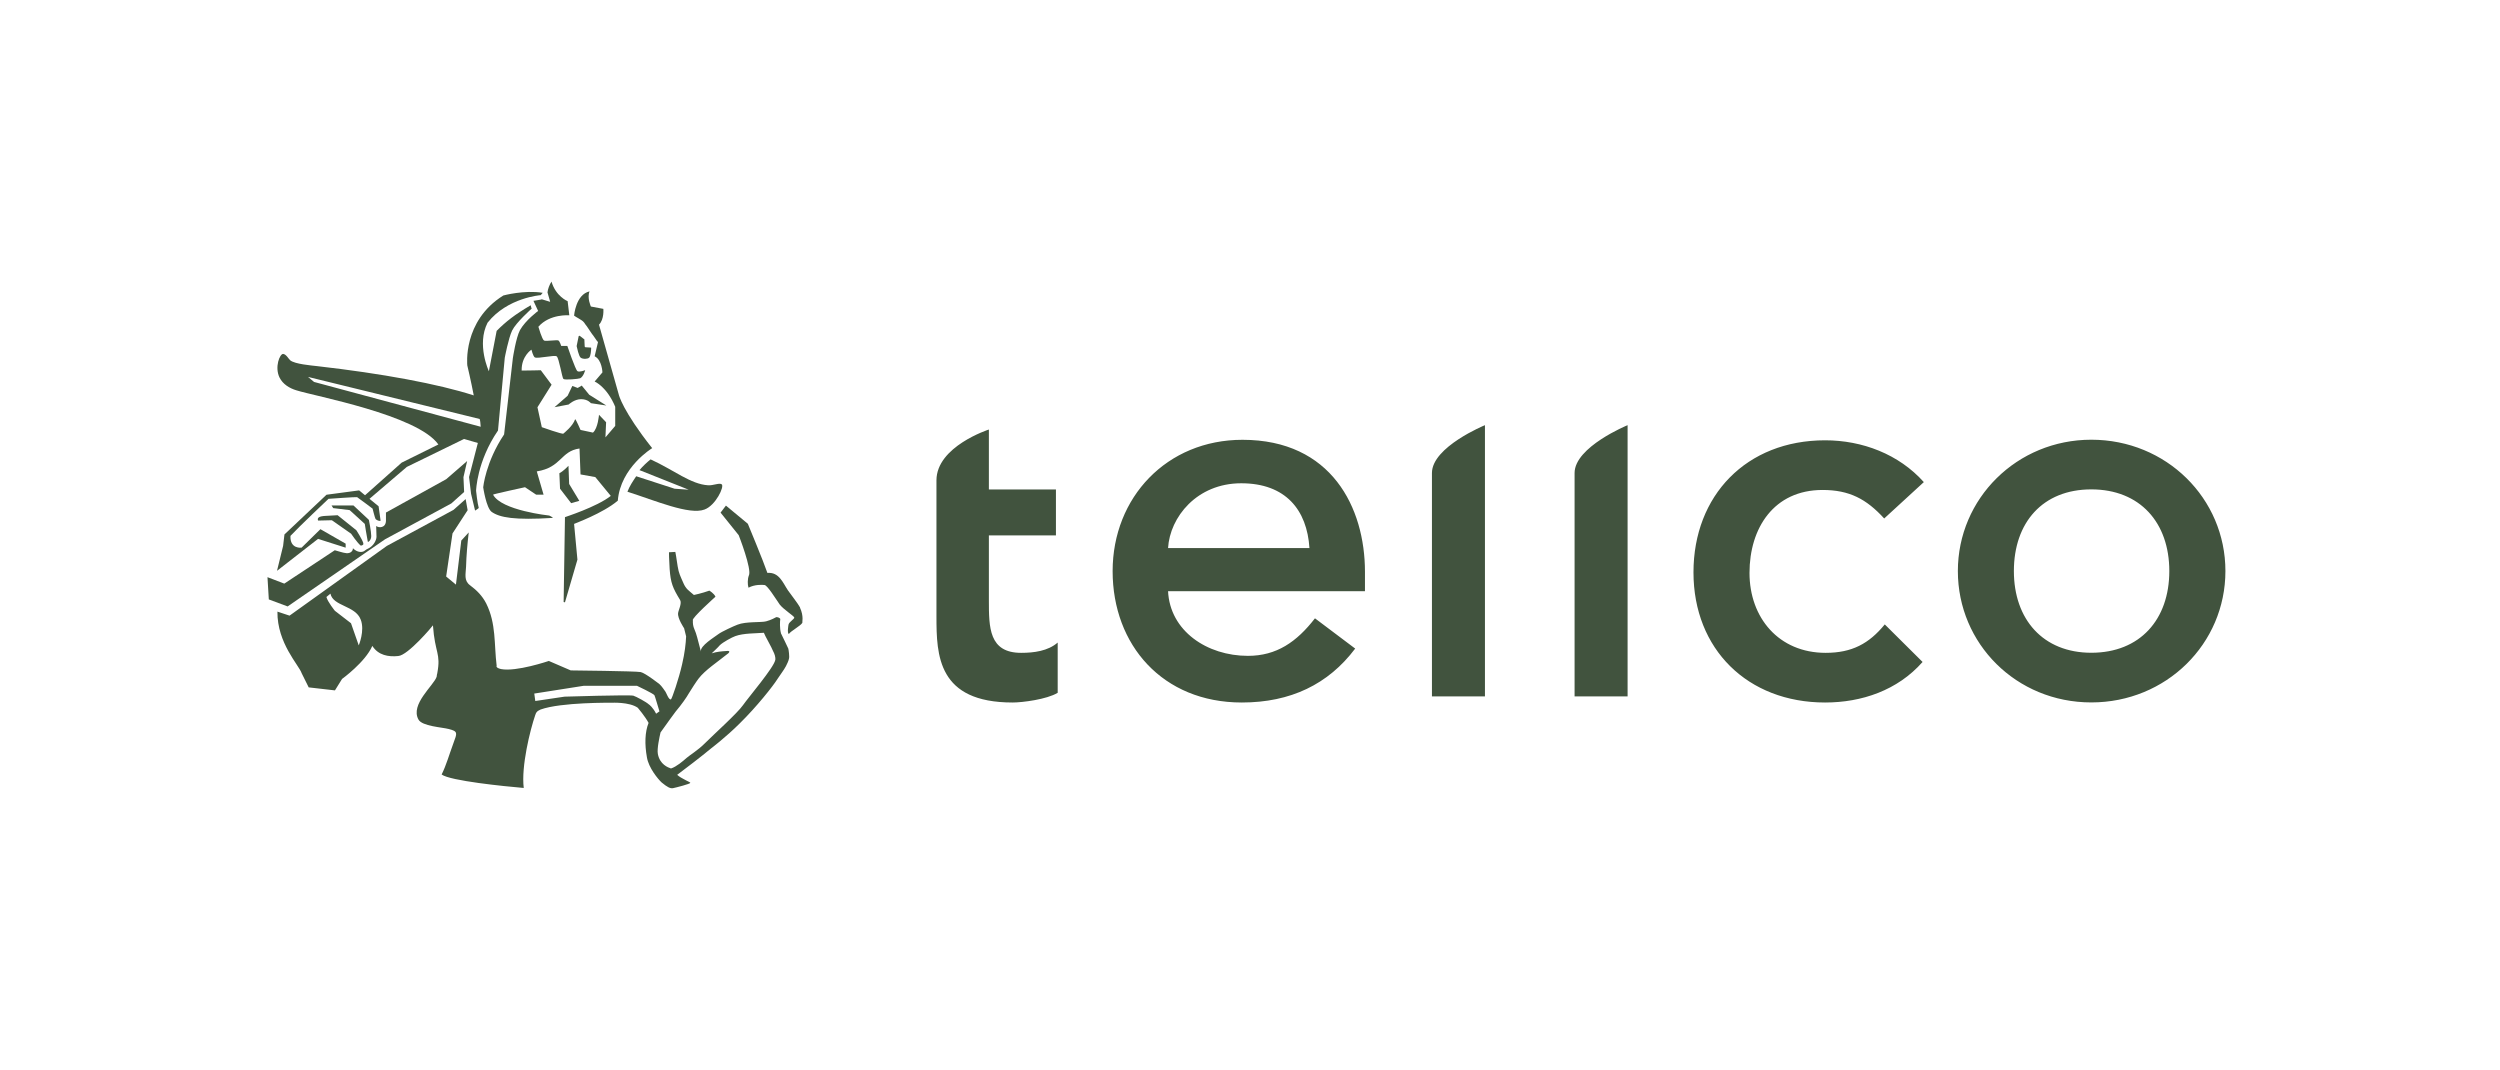 <svg width="299" height="128" viewBox="0 0 299 128" fill="none" xmlns="http://www.w3.org/2000/svg">
<path d="M126.29 64.03H118.27V71.78C118.27 75.04 118.27 78.08 122.13 78.08C123.66 78.08 125.34 77.86 126.5 76.85V82.86C125.19 83.65 122.27 84.02 121.11 84.02C112.15 84.02 112 78.38 112 73.74V57.45C112 53.39 118.27 51.37 118.27 51.37V58.54H126.29V64.04V64.03ZM139.7 70.69C139.92 75.47 144.37 78.44 149.25 78.44C152.68 78.44 155.08 76.78 157.27 73.95L162.08 77.57C158.87 81.84 154.35 84.02 148.52 84.02C139.05 84.02 133.07 77.14 133.07 68.31C133.07 59.48 139.56 52.6 148.6 52.6C159.24 52.6 163.25 60.71 163.25 68.39V70.71H139.7V70.69ZM156.61 65.55C156.32 60.99 153.77 57.8 148.45 57.8C143.13 57.8 139.92 61.86 139.7 65.55H156.61ZM171.26 56.57C171.26 53.45 177.6 50.85 177.6 50.85V83.29H171.26V56.58V56.57ZM188.32 56.57C188.32 53.45 194.66 50.85 194.66 50.85V83.29H188.32V56.58V56.57ZM225.34 62C223.22 59.68 221.18 58.6 217.98 58.6C212.15 58.6 209.24 63.16 209.24 68.52C209.24 73.88 212.74 78.08 218.35 78.08C221.48 78.08 223.53 76.99 225.42 74.68L229.94 79.17C226.95 82.57 222.65 84.02 218.28 84.02C209.02 84.02 202.54 77.65 202.54 68.45C202.54 59.25 208.88 52.66 218.28 52.66C222.73 52.66 227.1 54.32 230.09 57.66L225.35 62.01L225.34 62ZM250.12 52.59C259.09 52.59 266.16 59.61 266.16 68.3C266.16 76.99 259.09 84.01 250.12 84.01C241.15 84.01 234.16 76.99 234.16 68.3C234.16 59.61 241.23 52.59 250.12 52.59ZM250.12 78.07C255.95 78.07 259.45 74.09 259.45 68.3C259.45 62.51 255.95 58.53 250.12 58.53C244.29 58.53 240.86 62.51 240.86 68.3C240.86 74.09 244.36 78.07 250.12 78.07Z" fill="#41533E"/>
<path d="M64.77 35.82L63.8 35.98L64.36 37.19C64.36 37.19 62.87 38.28 62.19 39.48C61.71 40.37 61.34 42.82 61.34 42.82L60.29 51.96C58.08 55.26 57.79 58.28 57.79 58.28C57.79 58.28 58.15 60.74 58.8 61.22C59.77 61.9 61.5 62.23 66.13 61.94C66.05 61.82 65.69 61.66 65.69 61.66C65.69 61.66 59.97 61.06 58.97 59.16C58.89 59.12 62.79 58.27 62.79 58.27L64.12 59.16H65.01L64.2 56.38C67.18 55.9 67.02 53.96 69.31 53.64L69.43 56.74L71.2 57.06L73.05 59.31C71.36 60.64 67.53 61.85 67.57 61.85L67.41 72L67.57 72.04L69.06 66.93C69.06 66.93 68.66 62.7 68.66 62.66C68.7 62.62 72.08 61.41 73.89 59.88C74.21 55.89 78 53.6 78 53.6C74.46 49.13 74.02 47.24 74.02 47.24L71.64 38.83C72.28 38.19 72.16 36.94 72.16 36.94L70.67 36.66C70.67 36.66 70.19 35.61 70.51 34.85C68.86 35.21 68.66 37.75 68.66 37.75C68.82 37.87 68.98 37.95 69.18 38.07C69.42 38.23 69.7 38.35 69.87 38.59C69.99 38.75 70.07 38.91 70.19 39.03C70.47 39.43 70.71 39.84 71 40.2C71.12 40.36 71.24 40.56 71.36 40.72C71.36 40.76 71.52 40.88 71.52 40.92L71.12 42.61C72.01 43.05 72.05 44.54 72.05 44.54L71.12 45.63C71.12 45.63 72.57 46.23 73.58 48.65V50.94L72.41 52.31L72.49 50.5L71.64 49.61C71.64 49.61 71.52 51.22 70.92 51.74L69.43 51.42C69.43 51.42 68.91 50.21 68.79 50.13C68.51 50.98 67.46 51.78 67.38 51.86C67.3 51.98 64.8 51.09 64.8 51.09L64.28 48.71L65.97 46.01L64.68 44.28C64.68 44.28 63.23 44.32 62.39 44.32C62.35 42.59 63.56 41.82 63.56 41.82C63.56 41.82 63.76 42.62 63.96 42.74C64.28 42.94 66.3 42.42 66.58 42.62C66.86 42.82 67.22 45.16 67.38 45.32C67.54 45.48 69.23 45.32 69.39 45.24C69.79 45.04 69.99 44.27 69.99 44.27C69.99 44.27 69.3 44.55 69.06 44.39C68.82 44.23 67.85 41.37 67.85 41.37H67.12C67.12 41.37 66.96 40.85 66.8 40.73C66.64 40.61 65.31 40.85 65.07 40.73C64.83 40.61 64.39 39.08 64.39 39.08C65.76 37.51 68.09 37.71 68.09 37.71L67.89 36.02C67.89 36.02 66.48 35.46 65.96 33.68C65.72 34.04 65.52 34.57 65.48 34.97C65.56 35.21 65.8 36.1 65.8 36.1L64.75 35.78L64.77 35.82Z" fill="#41533E"/>
<path d="M70.65 41.57L70.01 41.53C70.01 41.53 69.93 41.49 69.93 41.45L69.89 40.6C69.89 40.6 69.89 40.56 69.85 40.56L69.33 40.16C69.33 40.16 69.25 40.16 69.21 40.2L68.97 41.37V41.41C69.01 41.57 69.21 42.58 69.45 42.78C69.73 42.98 70.3 42.94 70.46 42.78C70.66 42.58 70.7 41.89 70.7 41.65C70.74 41.61 70.7 41.61 70.66 41.57" fill="#41533E"/>
<path d="M95.69 72.66C95.49 72.26 94.52 71.01 94.24 70.61C93.64 69.72 93.19 68.4 91.78 68.52C91.3 67.11 89.44 62.64 89.44 62.64L86.82 60.47L86.18 61.31L88.35 64.01C88.35 64.01 89.96 68.12 89.56 68.84C89.4 69.24 89.4 69.93 89.52 70.29C90.25 69.89 91.17 69.93 91.45 69.97C91.81 70.05 92.7 71.5 93.26 72.31C93.74 72.91 94.91 73.64 94.99 73.84C95.07 74 94.39 74.36 94.31 74.69C94.31 74.69 94.11 75.74 94.35 75.82C94.59 75.46 95.76 74.85 95.96 74.49C95.92 74.45 96.16 73.72 95.68 72.68" fill="#41533E"/>
<path d="M93.4 75.72C93.24 75.12 93.28 74.31 93.32 74.07C93.36 73.91 92.92 73.75 92.8 73.83C92.72 73.87 92.24 74.15 91.63 74.31C91.07 74.47 89.21 74.31 88.21 74.71C87.77 74.87 86.28 75.56 85.92 75.84C85.52 76.16 83.67 77.25 83.83 77.93C83.75 77.69 83.39 76.16 83.23 75.72C83.07 75.24 82.83 74.95 82.87 74.19C82.63 73.99 85.61 71.33 85.57 71.37C85.41 70.97 84.84 70.64 84.84 70.64C83.95 70.96 82.99 71.16 82.99 71.16C82.35 70.6 82.06 70.47 81.74 69.75C81.38 68.91 81.18 68.58 81.05 67.74C80.93 66.85 80.77 66.01 80.77 66.01L80.01 66.05C80.01 66.05 80.01 66.9 80.09 68.06C80.21 69.71 80.45 70.31 81.34 71.76C81.58 72.16 81.14 72.97 81.1 73.33C81.02 73.97 81.82 75.14 81.82 75.14C81.9 75.42 81.98 75.78 82.06 76.11C82.02 77 81.9 78.08 81.58 79.45C81.18 81.22 80.37 83.56 80.25 83.64C79.97 83.76 79.69 82.8 79.52 82.63C79.52 82.63 79.12 82.03 78.88 81.83C78.88 81.83 77.19 80.5 76.63 80.38C76.07 80.26 68.26 80.18 68.26 80.18L65.64 79.05C65.64 79.05 61.73 80.38 59.92 80.02C59.23 79.86 59.4 79.62 59.4 79.62C59.08 77.04 59.36 74.59 58.15 72.17C57.67 71.24 57.02 70.6 56.22 70C55.46 69.44 55.7 68.67 55.74 67.79C55.78 66.42 55.9 65.05 56.06 63.68L55.17 64.65L54.53 69.92L53.36 68.95L54.12 63.8L55.93 61.02L55.69 59.69L54.24 60.98L46.27 65.29L34.63 73.63L33.18 73.15C33.14 76.93 35.76 79.55 36.08 80.52L36.92 82.21L40.06 82.57L40.91 81.2C40.91 81.2 43.69 79.19 44.53 77.25C45.25 78.38 46.46 78.58 47.63 78.46C48.8 78.38 51.74 74.88 51.78 74.79C52.02 78.17 52.75 78.09 52.3 80.51C52.3 80.59 52.26 80.63 52.26 80.67C52.26 80.75 52.22 80.87 52.22 80.95C51.86 82 49.04 84.25 50.05 86.06C50.49 86.86 52.87 86.98 53.67 87.19C54.8 87.47 54.68 87.67 54.23 88.88C53.71 90.29 53.38 91.5 52.82 92.63C53.83 93.39 60.31 94.04 62.64 94.24C62.32 91.66 63.41 87.28 64.01 85.54C64.05 85.38 64.13 85.22 64.25 85.1C64.37 84.98 64.53 84.94 64.65 84.86C67.11 83.97 73.14 84.05 73.14 84.05C73.14 84.05 75.27 83.93 76.28 84.65C76.28 84.65 77.17 85.7 77.57 86.46C77.13 87.55 77.09 89 77.37 90.57C77.57 91.82 78.7 93.19 79.14 93.59C79.82 94.15 80.15 94.31 80.47 94.27C80.87 94.19 82.56 93.75 82.56 93.63C82.56 93.55 82.2 93.43 81.79 93.19C81.67 93.11 81.55 93.07 81.43 92.99C81.27 92.91 81.15 92.79 80.99 92.67C81.8 92.07 84.01 90.38 85.02 89.53C85.02 89.53 86.83 88.16 88.48 86.51C90.49 84.54 92.47 82.04 92.99 81.2C93.27 80.76 93.75 80.15 94 79.67C94.12 79.43 94.32 79.03 94.36 78.78C94.44 78.54 94.32 77.69 94.28 77.57C94.12 77.21 93.72 76.4 93.39 75.72M42.91 77.2L41.98 74.54L40.05 73.05C40.05 73.05 39.17 71.96 39.04 71.4L39.52 71C39.84 72.53 42.5 72.41 43.14 74.1C43.66 75.43 42.9 77.2 42.9 77.2M75.69 83.2C75.29 83.08 67.52 83.32 67.52 83.32L64.02 83.84L63.9 82.95L69.82 82.02H76.18C76.18 82.02 78.15 82.95 78.27 83.15C78.35 83.31 78.67 84.44 78.87 85.08C78.71 85.2 78.59 85.28 78.47 85.36C78.11 84.63 77.66 84.27 77.58 84.23C77.34 83.99 76.09 83.3 75.69 83.18M92.72 78.94C92.56 79.83 89.54 83.37 88.86 84.34C88.22 85.27 85.32 87.88 84.27 88.93C83.51 89.7 82.46 90.34 82.1 90.66C81.7 91.02 80.89 91.71 80.25 91.91C79.89 91.79 78.92 91.43 78.68 90.18C78.56 89.54 78.88 88.13 79 87.6C79.68 86.63 80.69 85.26 80.81 85.1C81.5 84.29 82.14 83.37 82.38 82.93C82.7 82.41 83.27 81.52 83.55 81.16C84.32 80.15 85.84 79.15 86.89 78.3C86.93 78.26 87.13 78.14 87.17 78.06C87.21 78.02 87.25 77.94 87.21 77.9C87.13 77.82 86.97 77.86 86.89 77.86C86.29 77.9 85.72 77.94 85.12 78.14C85.4 77.86 85.85 77.46 86.09 77.17C86.45 76.81 87.58 76.2 87.94 76.08C88.91 75.72 90.4 75.76 91.36 75.68C91.44 75.96 92.33 77.49 92.45 77.85C92.65 78.21 92.77 78.62 92.73 78.94" fill="#41533E"/>
<path d="M43.68 59.25L42.95 58.65L39.05 59.17L34.02 63.92L33.86 65.29L33.13 68.27L38.04 64.45C38.04 64.45 41.06 65.42 41.34 65.5V65.02L38.32 63.29L36.07 65.5C36.07 65.5 34.66 65.7 34.74 64.09C35.71 63.04 39.29 59.66 39.29 59.66C39.29 59.66 42.63 59.42 42.71 59.46C42.79 59.5 44.56 60.83 44.56 60.83C44.56 60.83 44.84 61.96 44.92 62.08C45.04 62.2 45.36 62.36 45.52 62.28L45.28 60.55L44.19 59.66L48.66 55.84L55.5 52.5L57.15 52.98L56.1 57.05L56.34 59.06L56.82 61.07C56.82 61.07 57.26 60.79 57.26 60.75C57.1 60.23 56.94 58.7 56.94 58.7C56.94 58.7 57.02 55.2 59.56 51.49L60.37 42.79C60.37 42.79 60.81 40.45 61.25 39.53C61.73 38.56 63.59 36.91 63.59 36.91C63.59 36.91 63.51 36.75 63.47 36.51C61.54 37.64 60.49 38.48 59.4 39.57L58.47 44.4C58.47 44.4 56.98 41.22 58.31 38.6C60.69 35.58 64.67 35.3 64.67 35.3L64.91 35.02C62.7 34.66 60.2 35.34 60.2 35.34C55.29 38.4 55.89 43.71 55.89 43.71C55.89 43.71 56.33 45.56 56.66 47.29C52.43 45.92 45.67 44.67 37.94 43.79C37.25 43.71 35.28 43.55 34.72 43.1C34.52 42.94 34.24 42.37 33.87 42.33C33.47 42.29 32.82 43.9 33.43 45.15C33.83 45.96 34.64 46.44 35.44 46.68C37.57 47.37 49.93 49.62 52.43 53.16L48.04 55.33L43.65 59.24L43.68 59.25ZM37.56 45.68L36.84 45.08L57.37 50.11C57.45 50.39 57.45 50.55 57.49 51.04L37.56 45.68Z" fill="#41533E"/>
<path d="M69.28 59.89L68.07 57.88L67.99 55.71C67.99 55.71 67.39 56.35 66.9 56.6L66.98 58.45L68.31 60.18L69.28 59.9V59.89Z" fill="#41533E"/>
<path d="M69.57 46.12L69.09 46.4L68.45 46.16L67.89 47.33L66.32 48.7L68.01 48.38C68.01 48.38 68.69 47.74 69.5 47.74C70.31 47.74 70.67 48.22 70.67 48.22L72.52 48.5L70.47 47.21L69.58 46.12H69.57Z" fill="#41533E"/>
<path d="M44 64.8C44 64.88 44.4 64.64 44.4 64.11C44.4 63.58 44.12 62.18 44.12 62.18L42.27 60.45H39.65L39.85 60.77L41.82 61.01L43.63 62.66C43.63 62.66 43.87 64.23 43.99 64.79" fill="#41533E"/>
<path d="M46.09 64.48L53.98 60.21L55.51 58.84L55.43 57.07L55.87 55.14L53.37 57.31L46.16 61.3V62.31C46.12 63.16 45.31 63.16 44.99 62.91L45.03 64.2C45.03 64.6 44.67 65.29 44.1 65.57C43.86 65.69 43.78 65.73 43.58 65.89C43.3 66.09 42.73 66.09 42.21 65.57C42.21 66.01 41.77 66.26 41.25 66.13C41.25 66.17 40.04 65.81 40.04 65.81L34 69.8L31.99 69.03L32.15 71.69L34.4 72.53L46.08 64.48H46.09Z" fill="#41533E"/>
<path d="M40.38 61.62L38.93 61.7C38.12 61.74 37.92 61.94 38.04 62.26L39.69 62.22L41.99 63.83C41.99 63.83 42.67 64.84 43.12 65.24C43.2 65.28 43.4 65.2 43.44 65.12C43.48 65.08 43.44 65 43.44 64.92C43.28 64.44 42.63 63.43 42.63 63.43L40.38 61.62Z" fill="#41533E"/>
<path d="M76.49 56.23L82.37 58.57L80.68 58.45L76.09 56.96C75.69 57.56 75.32 58.09 75.04 58.81C78.34 59.86 82.45 61.63 84.26 60.94C85.59 60.46 86.68 58.16 86.31 57.92C86.03 57.72 85.3 58.08 84.7 58.04C82.61 57.92 80.63 56.23 77.81 54.94C77.37 55.3 76.88 55.75 76.48 56.23" fill="#41533E"/>
</svg>
